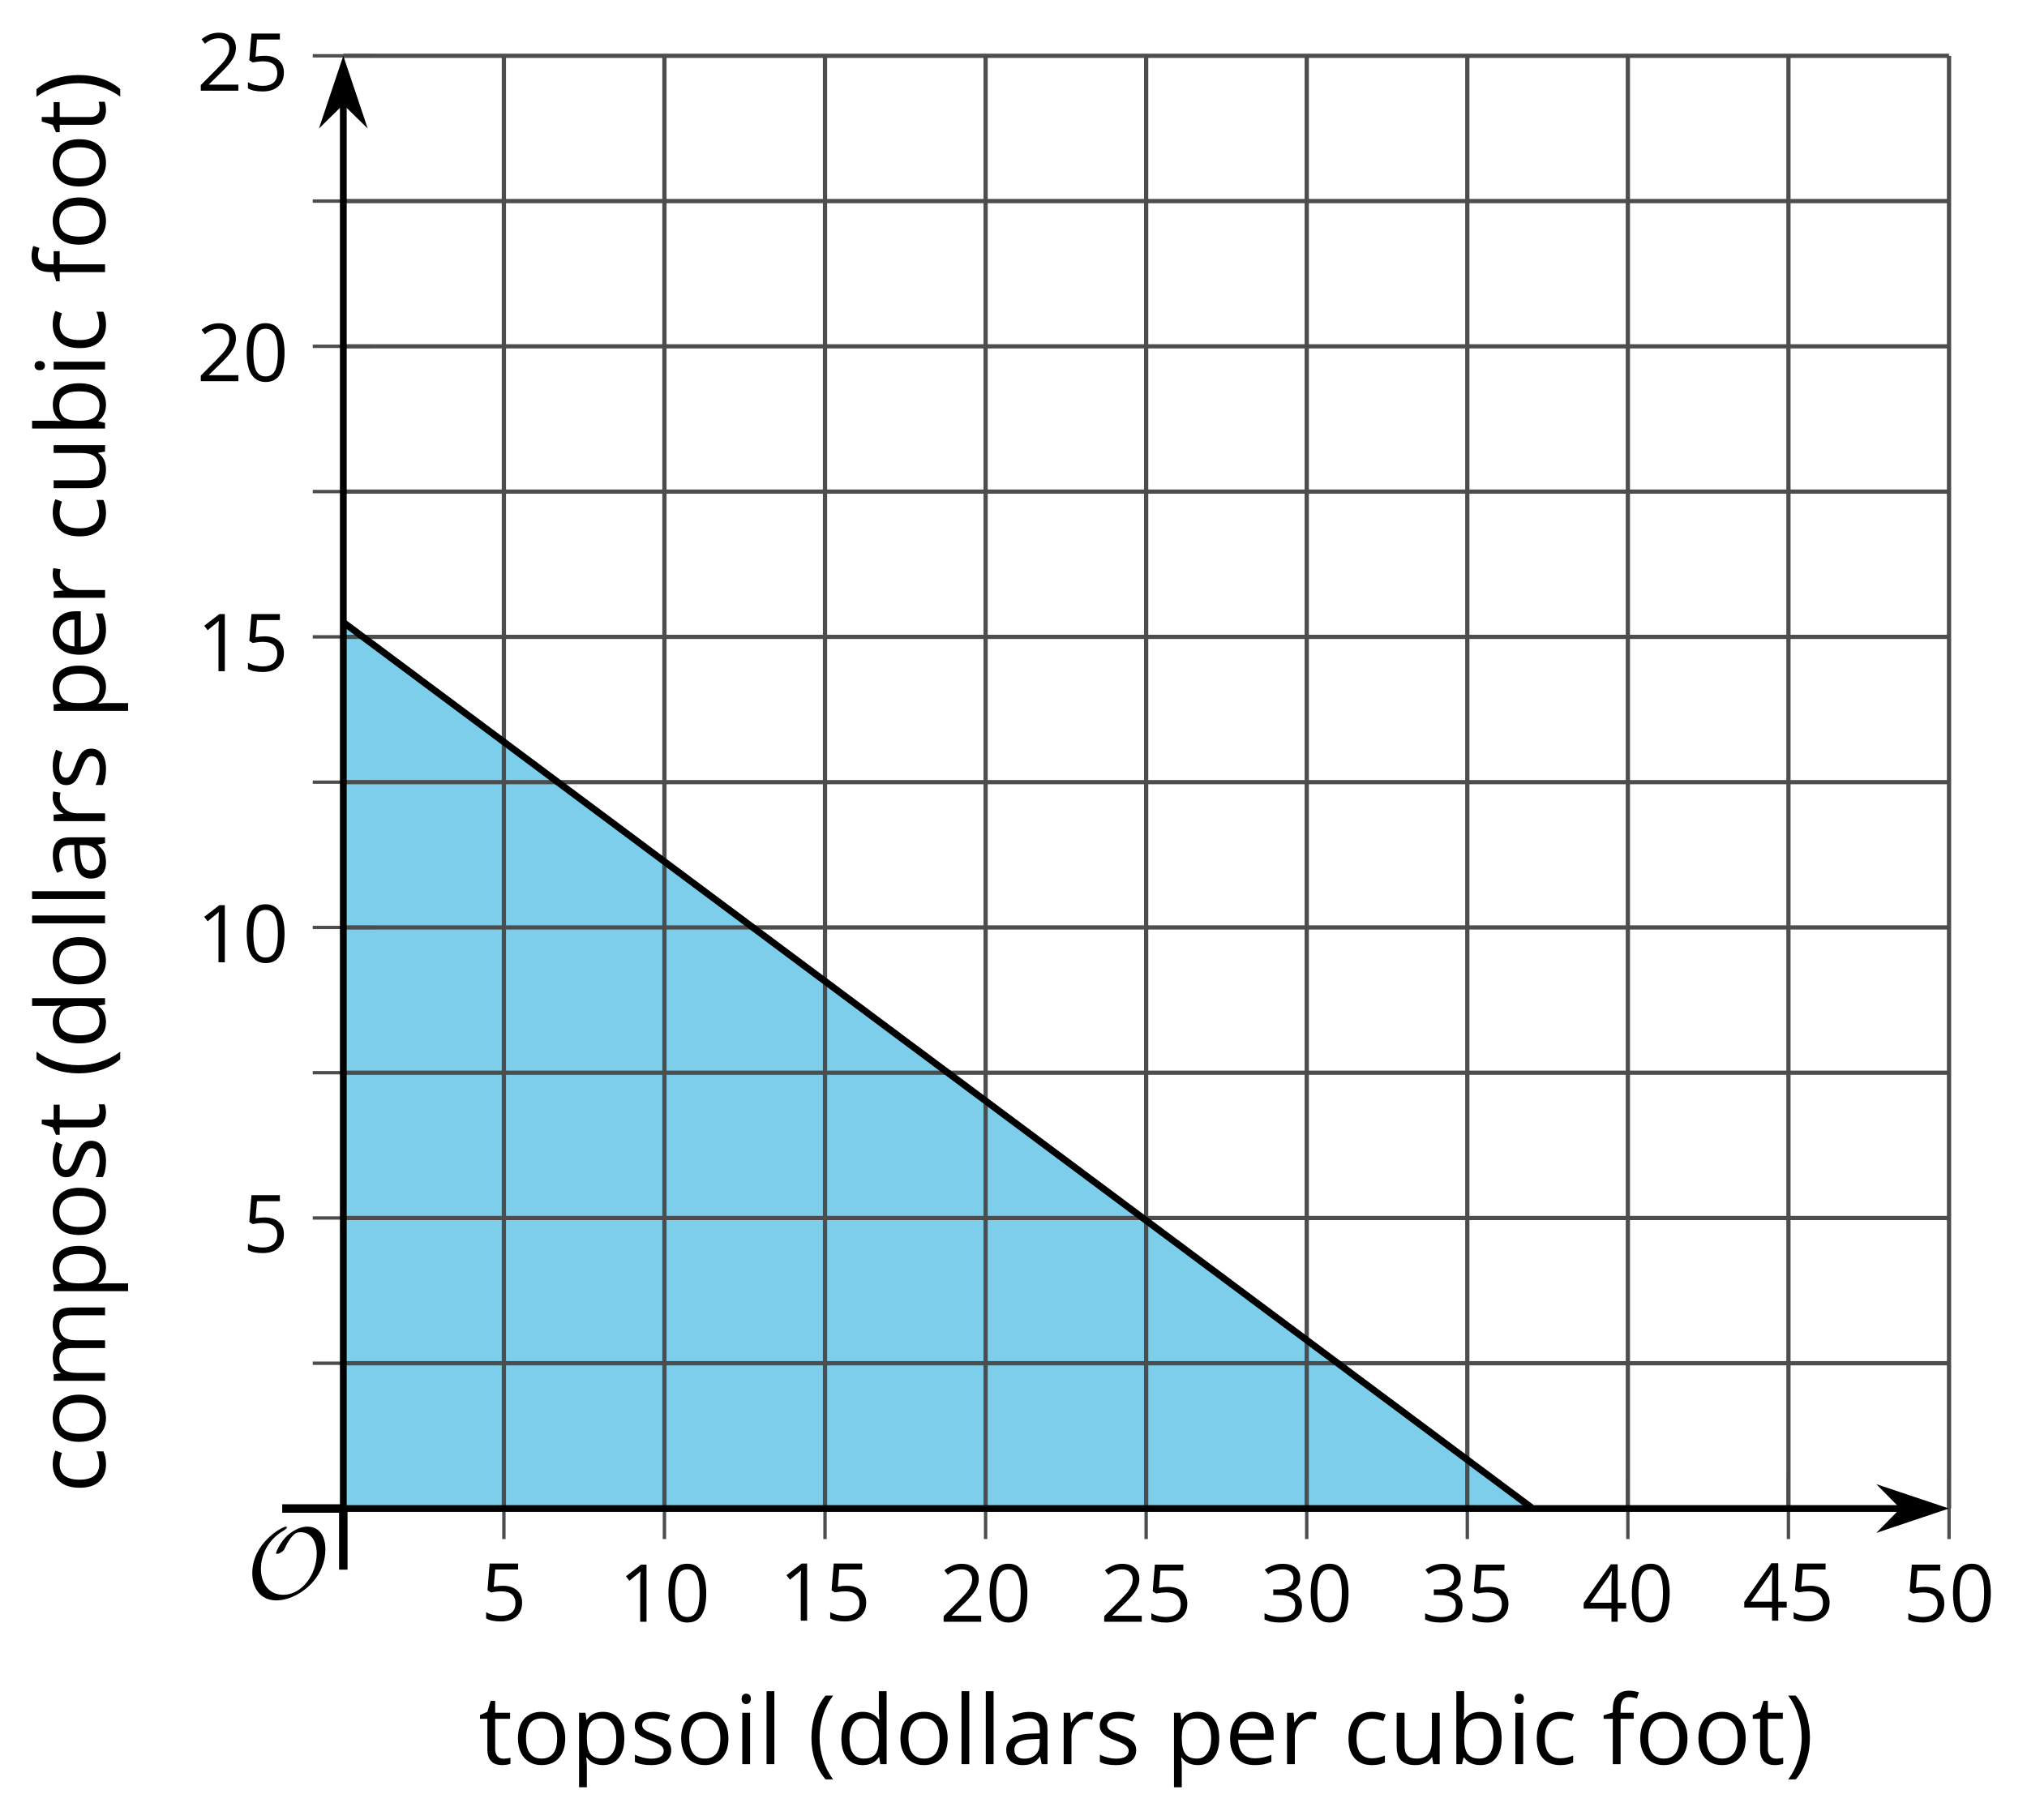 <?xml version='1.0' encoding='UTF-8'?>
<!-- This file was generated by dvisvgm 2.1.3 -->
<svg height='214.395pt' version='1.1' viewBox='-72 -72 238.799 214.395' width='238.799pt' xmlns='http://www.w3.org/2000/svg' xmlns:xlink='http://www.w3.org/1999/xlink'>
<defs>
<clipPath id='clip1'>
<path d='M-31.555 105.739H157.613V-65.425H-31.555Z'/>
</clipPath>
<path d='M9.289 -5.762C9.289 -7.281 8.62 -8.428 7.161 -8.428C5.918 -8.428 4.866 -7.424 4.782 -7.352C3.826 -6.408 3.467 -5.332 3.467 -5.308C3.467 -5.236 3.527 -5.224 3.587 -5.224C3.814 -5.224 4.005 -5.344 4.184 -5.475C4.399 -5.631 4.411 -5.667 4.543 -5.942C4.651 -6.181 4.926 -6.767 5.368 -7.269C5.655 -7.592 5.894 -7.771 6.372 -7.771C7.532 -7.771 8.273 -6.814 8.273 -5.248C8.273 -2.809 6.539 -0.395 4.328 -0.395C2.63 -0.395 1.698 -1.745 1.698 -3.455C1.698 -5.081 2.534 -6.874 4.28 -7.902C4.399 -7.974 4.758 -8.189 4.758 -8.345C4.758 -8.428 4.663 -8.428 4.639 -8.428C4.22 -8.428 0.681 -6.528 0.681 -2.941C0.681 -1.267 1.554 0.263 3.539 0.263C5.87 0.263 9.289 -2.08 9.289 -5.762Z' id='g0-79'/>
<use id='g7-8' transform='scale(1.2)' xlink:href='#g5-8'/>
<use id='g7-9' transform='scale(1.2)' xlink:href='#g5-9'/>
<use id='g7-65' transform='scale(1.2)' xlink:href='#g5-65'/>
<use id='g7-66' transform='scale(1.2)' xlink:href='#g5-66'/>
<use id='g7-67' transform='scale(1.2)' xlink:href='#g5-67'/>
<use id='g7-68' transform='scale(1.2)' xlink:href='#g5-68'/>
<use id='g7-69' transform='scale(1.2)' xlink:href='#g5-69'/>
<use id='g7-70' transform='scale(1.2)' xlink:href='#g5-70'/>
<use id='g7-73' transform='scale(1.2)' xlink:href='#g5-73'/>
<use id='g7-76' transform='scale(1.2)' xlink:href='#g5-76'/>
<use id='g7-77' transform='scale(1.2)' xlink:href='#g5-77'/>
<use id='g7-79' transform='scale(1.2)' xlink:href='#g5-79'/>
<use id='g7-80' transform='scale(1.2)' xlink:href='#g5-80'/>
<use id='g7-82' transform='scale(1.2)' xlink:href='#g5-82'/>
<use id='g7-83' transform='scale(1.2)' xlink:href='#g5-83'/>
<use id='g7-84' transform='scale(1.2)' xlink:href='#g5-84'/>
<use id='g7-85' transform='scale(1.2)' xlink:href='#g5-85'/>
<path d='M0.378 -2.583C0.378 -1.782 0.497 -1.031 0.732 -0.336S1.312 0.971 1.763 1.492H2.5C2.072 0.912 1.745 0.272 1.519 -0.433S1.179 -1.855 1.179 -2.592C1.179 -3.343 1.289 -4.07 1.51 -4.779C1.736 -5.488 2.067 -6.137 2.509 -6.731H1.763C1.317 -6.197 0.971 -5.576 0.737 -4.866C0.497 -4.157 0.378 -3.398 0.378 -2.583Z' id='g5-8'/>
<path d='M2.413 -2.583C2.413 -3.389 2.293 -4.148 2.058 -4.862C1.823 -5.571 1.478 -6.192 1.027 -6.731H0.281C0.723 -6.137 1.054 -5.488 1.28 -4.779C1.501 -4.07 1.611 -3.343 1.611 -2.592C1.611 -1.855 1.496 -1.133 1.271 -0.433C1.045 0.272 0.718 0.916 0.29 1.492H1.027C1.473 0.976 1.819 0.368 2.053 -0.327C2.293 -1.022 2.413 -1.777 2.413 -2.583Z' id='g5-9'/>
<path d='M4.922 -3.375C4.922 -4.498 4.733 -5.355 4.355 -5.948C3.973 -6.542 3.421 -6.837 2.689 -6.837C1.938 -6.837 1.381 -6.552 1.018 -5.985S0.47 -4.549 0.47 -3.375C0.47 -2.238 0.658 -1.377 1.036 -0.792C1.413 -0.203 1.966 0.092 2.689 0.092C3.444 0.092 4.006 -0.193 4.374 -0.769C4.738 -1.344 4.922 -2.21 4.922 -3.375ZM1.243 -3.375C1.243 -4.355 1.358 -5.064 1.588 -5.506C1.819 -5.953 2.187 -6.174 2.689 -6.174C3.2 -6.174 3.568 -5.948 3.794 -5.497C4.024 -5.051 4.139 -4.342 4.139 -3.375S4.024 -1.699 3.794 -1.243C3.568 -0.792 3.2 -0.566 2.689 -0.566C2.187 -0.566 1.819 -0.792 1.588 -1.234C1.358 -1.685 1.243 -2.394 1.243 -3.375Z' id='g5-16'/>
<path d='M3.292 0V-6.731H2.647L0.866 -5.355L1.271 -4.83C1.92 -5.359 2.288 -5.658 2.366 -5.727S2.518 -5.866 2.583 -5.93C2.56 -5.576 2.546 -5.198 2.546 -4.797V0H3.292Z' id='g5-17'/>
<path d='M4.885 0V-0.709H1.423V-0.746L2.896 -2.187C3.554 -2.827 4.001 -3.352 4.24 -3.771S4.599 -4.609 4.599 -5.037C4.599 -5.585 4.42 -6.018 4.061 -6.344C3.702 -6.667 3.204 -6.828 2.574 -6.828C1.842 -6.828 1.169 -6.57 0.548 -6.054L0.953 -5.534C1.262 -5.778 1.538 -5.944 1.786 -6.036C2.04 -6.128 2.302 -6.174 2.583 -6.174C2.97 -6.174 3.273 -6.068 3.49 -5.856C3.706 -5.649 3.817 -5.364 3.817 -5.005C3.817 -4.751 3.775 -4.512 3.688 -4.291S3.471 -3.844 3.301 -3.61S2.772 -2.988 2.233 -2.44L0.46 -0.658V0H4.885Z' id='g5-18'/>
<path d='M4.632 -5.147C4.632 -5.668 4.452 -6.077 4.088 -6.381C3.725 -6.676 3.218 -6.828 2.564 -6.828C2.164 -6.828 1.786 -6.768 1.427 -6.639C1.064 -6.519 0.746 -6.344 0.47 -6.128L0.856 -5.612C1.192 -5.829 1.487 -5.976 1.75 -6.054S2.288 -6.174 2.583 -6.174C2.97 -6.174 3.278 -6.082 3.499 -5.893C3.729 -5.704 3.84 -5.447 3.84 -5.12C3.84 -4.71 3.688 -4.388 3.379 -4.153C3.071 -3.923 2.657 -3.808 2.132 -3.808H1.459V-3.149H2.122C3.407 -3.149 4.047 -2.739 4.047 -1.925C4.047 -1.013 3.467 -0.557 2.302 -0.557C2.007 -0.557 1.694 -0.594 1.363 -0.672C1.036 -0.746 0.723 -0.856 0.433 -0.999V-0.272C0.714 -0.138 0.999 -0.041 1.298 0.009C1.593 0.064 1.92 0.092 2.274 0.092C3.094 0.092 3.725 -0.083 4.171 -0.424C4.618 -0.769 4.839 -1.266 4.839 -1.906C4.839 -2.353 4.71 -2.716 4.448 -2.993S3.785 -3.439 3.246 -3.508V-3.545C3.688 -3.637 4.029 -3.821 4.273 -4.093C4.512 -4.365 4.632 -4.719 4.632 -5.147Z' id='g5-19'/>
<path d='M5.203 -1.547V-2.242H4.204V-6.768H3.393L0.198 -2.215V-1.547H3.471V0H4.204V-1.547H5.203ZM3.471 -2.242H0.962L3.066 -5.235C3.195 -5.428 3.333 -5.672 3.481 -5.967H3.518C3.485 -5.414 3.471 -4.917 3.471 -4.48V-2.242Z' id='g5-20'/>
<path d='M2.564 -4.111C2.215 -4.111 1.865 -4.075 1.51 -4.006L1.68 -6.027H4.374V-6.731H1.027L0.773 -3.582L1.169 -3.329C1.657 -3.416 2.049 -3.462 2.339 -3.462C3.49 -3.462 4.065 -2.993 4.065 -2.053C4.065 -1.57 3.913 -1.202 3.619 -0.948C3.315 -0.695 2.896 -0.566 2.357 -0.566C2.049 -0.566 1.731 -0.608 1.413 -0.681C1.096 -0.764 0.829 -0.87 0.612 -1.008V-0.272C1.013 -0.028 1.588 0.092 2.348 0.092C3.126 0.092 3.739 -0.106 4.18 -0.502C4.627 -0.898 4.848 -1.446 4.848 -2.141C4.848 -2.753 4.646 -3.232 4.236 -3.582C3.831 -3.936 3.273 -4.111 2.564 -4.111Z' id='g5-21'/>
<path d='M3.913 0H4.48V-3.444C4.48 -4.033 4.337 -4.461 4.042 -4.728C3.757 -4.995 3.31 -5.129 2.707 -5.129C2.408 -5.129 2.113 -5.092 1.814 -5.014C1.519 -4.936 1.248 -4.83 0.999 -4.696L1.234 -4.111C1.763 -4.369 2.242 -4.498 2.661 -4.498C3.034 -4.498 3.306 -4.401 3.481 -4.217C3.646 -4.024 3.734 -3.734 3.734 -3.338V-3.025L2.878 -2.997C1.248 -2.947 0.433 -2.413 0.433 -1.395C0.433 -0.921 0.576 -0.552 0.856 -0.295C1.142 -0.037 1.533 0.092 2.035 0.092C2.408 0.092 2.721 0.037 2.974 -0.074C3.223 -0.189 3.471 -0.401 3.725 -0.718H3.762L3.913 0ZM2.187 -0.539C1.888 -0.539 1.653 -0.612 1.483 -0.755C1.317 -0.898 1.234 -1.11 1.234 -1.386C1.234 -1.74 1.367 -1.998 1.639 -2.164C1.906 -2.334 2.343 -2.426 2.951 -2.449L3.715 -2.482V-2.026C3.715 -1.556 3.582 -1.192 3.306 -0.93C3.039 -0.668 2.661 -0.539 2.187 -0.539Z' id='g5-65'/>
<path d='M3.158 -5.129C2.459 -5.129 1.929 -4.876 1.575 -4.374H1.538C1.561 -4.682 1.575 -5.032 1.575 -5.424V-7.164H0.81V0H1.358L1.519 -0.649H1.575C1.759 -0.396 1.989 -0.212 2.256 -0.092C2.532 0.032 2.832 0.092 3.158 0.092C3.817 0.092 4.328 -0.138 4.696 -0.599C5.069 -1.054 5.253 -1.699 5.253 -2.528S5.069 -3.996 4.705 -4.448C4.337 -4.903 3.821 -5.129 3.158 -5.129ZM3.048 -4.489C3.531 -4.489 3.886 -4.328 4.116 -4.006S4.461 -3.195 4.461 -2.537C4.461 -1.897 4.346 -1.404 4.116 -1.059C3.886 -0.718 3.536 -0.548 3.066 -0.548C2.546 -0.548 2.164 -0.7 1.929 -1.004C1.694 -1.312 1.575 -1.819 1.575 -2.528S1.69 -3.739 1.92 -4.042C2.15 -4.337 2.528 -4.489 3.048 -4.489Z' id='g5-66'/>
<path d='M2.827 0.092C3.338 0.092 3.766 0.005 4.102 -0.17V-0.847C3.66 -0.668 3.227 -0.576 2.808 -0.576C2.316 -0.576 1.948 -0.741 1.694 -1.073C1.446 -1.404 1.321 -1.878 1.321 -2.5C1.321 -3.808 1.832 -4.461 2.859 -4.461C3.011 -4.461 3.191 -4.438 3.389 -4.392C3.587 -4.351 3.771 -4.296 3.941 -4.227L4.176 -4.876C4.038 -4.945 3.849 -5.009 3.605 -5.06S3.122 -5.138 2.878 -5.138C2.127 -5.138 1.547 -4.908 1.142 -4.448C0.732 -3.987 0.529 -3.333 0.529 -2.491C0.529 -1.667 0.727 -1.031 1.133 -0.58C1.529 -0.134 2.095 0.092 2.827 0.092Z' id='g5-67'/>
<path d='M4.245 -0.677L4.346 0H4.968V-7.164H4.204V-5.111L4.222 -4.756L4.254 -4.392H4.194C3.831 -4.89 3.306 -5.138 2.62 -5.138C1.961 -5.138 1.45 -4.908 1.082 -4.448S0.529 -3.343 0.529 -2.509S0.714 -1.036 1.077 -0.585C1.446 -0.134 1.961 0.092 2.62 0.092C3.324 0.092 3.849 -0.166 4.204 -0.677H4.245ZM2.716 -0.548C2.261 -0.548 1.911 -0.714 1.676 -1.041S1.321 -1.855 1.321 -2.5C1.321 -3.135 1.441 -3.628 1.676 -3.978C1.915 -4.323 2.261 -4.498 2.707 -4.498C3.227 -4.498 3.61 -4.346 3.849 -4.042C4.084 -3.734 4.204 -3.223 4.204 -2.509V-2.348C4.204 -1.717 4.088 -1.257 3.849 -0.976C3.619 -0.691 3.237 -0.548 2.716 -0.548Z' id='g5-68'/>
<path d='M2.942 0.092C3.283 0.092 3.573 0.064 3.812 0.018C4.056 -0.037 4.309 -0.12 4.581 -0.235V-0.916C4.052 -0.691 3.513 -0.576 2.97 -0.576C2.454 -0.576 2.053 -0.727 1.768 -1.036C1.487 -1.344 1.335 -1.791 1.321 -2.385H4.797V-2.868C4.797 -3.55 4.613 -4.098 4.245 -4.512C3.877 -4.931 3.375 -5.138 2.744 -5.138C2.067 -5.138 1.533 -4.899 1.133 -4.42C0.727 -3.941 0.529 -3.297 0.529 -2.482C0.529 -1.676 0.746 -1.045 1.179 -0.589C1.607 -0.134 2.196 0.092 2.942 0.092ZM2.735 -4.498C3.135 -4.498 3.439 -4.369 3.656 -4.116C3.872 -3.858 3.978 -3.49 3.978 -3.006H1.34C1.381 -3.471 1.524 -3.84 1.768 -4.102C2.007 -4.365 2.33 -4.498 2.735 -4.498Z' id='g5-69'/>
<path d='M3.085 -4.452V-5.046H1.8V-5.373C1.8 -5.797 1.869 -6.105 2.007 -6.298C2.145 -6.487 2.357 -6.584 2.647 -6.584C2.855 -6.584 3.108 -6.538 3.402 -6.441L3.6 -7.053C3.241 -7.159 2.928 -7.215 2.661 -7.215C1.579 -7.215 1.036 -6.593 1.036 -5.355V-5.074L0.134 -4.797V-4.452H1.036V0H1.8V-4.452H3.085Z' id='g5-70'/>
<path d='M1.575 0V-5.046H0.81V0H1.575ZM0.746 -6.413C0.746 -6.243 0.787 -6.114 0.875 -6.031C0.962 -5.944 1.068 -5.902 1.197 -5.902C1.321 -5.902 1.427 -5.944 1.515 -6.031C1.602 -6.114 1.648 -6.243 1.648 -6.413S1.602 -6.713 1.515 -6.796S1.321 -6.92 1.197 -6.92C1.068 -6.92 0.962 -6.878 0.875 -6.796C0.787 -6.717 0.746 -6.588 0.746 -6.413Z' id='g5-73'/>
<path d='M1.575 0V-7.164H0.81V0H1.575Z' id='g5-76'/>
<path d='M7.242 0H8.006V-3.292C8.006 -3.936 7.864 -4.406 7.578 -4.696C7.297 -4.991 6.869 -5.138 6.298 -5.138C5.935 -5.138 5.608 -5.06 5.322 -4.908S4.82 -4.544 4.669 -4.282H4.632C4.388 -4.853 3.872 -5.138 3.085 -5.138C2.758 -5.138 2.468 -5.069 2.201 -4.931C1.943 -4.793 1.736 -4.599 1.593 -4.355H1.556L1.432 -5.046H0.81V0H1.575V-2.647C1.575 -3.301 1.685 -3.771 1.906 -4.061C2.132 -4.346 2.482 -4.489 2.96 -4.489C3.324 -4.489 3.596 -4.388 3.766 -4.19C3.936 -3.987 4.024 -3.683 4.024 -3.283V0H4.788V-2.818C4.788 -3.384 4.903 -3.808 5.129 -4.079S5.709 -4.489 6.183 -4.489C6.547 -4.489 6.814 -4.388 6.984 -4.19C7.155 -3.987 7.242 -3.683 7.242 -3.283V0Z' id='g5-77'/>
<path d='M5.166 -2.528C5.166 -3.329 4.959 -3.964 4.54 -4.434C4.125 -4.903 3.564 -5.138 2.859 -5.138C2.127 -5.138 1.556 -4.908 1.146 -4.448C0.737 -3.992 0.529 -3.352 0.529 -2.528C0.529 -1.998 0.626 -1.533 0.815 -1.137S1.275 -0.437 1.625 -0.226S2.376 0.092 2.827 0.092C3.559 0.092 4.13 -0.138 4.544 -0.599C4.959 -1.064 5.166 -1.704 5.166 -2.528ZM1.321 -2.528C1.321 -3.177 1.45 -3.669 1.704 -3.996S2.334 -4.489 2.836 -4.489C3.343 -4.489 3.725 -4.323 3.987 -3.987C4.245 -3.656 4.374 -3.168 4.374 -2.528C4.374 -1.878 4.245 -1.39 3.987 -1.05C3.725 -0.718 3.347 -0.548 2.845 -0.548S1.966 -0.718 1.708 -1.054S1.321 -1.883 1.321 -2.528Z' id='g5-79'/>
<path d='M3.158 0.092C3.817 0.092 4.328 -0.138 4.696 -0.599C5.069 -1.054 5.253 -1.699 5.253 -2.528C5.253 -3.352 5.074 -3.996 4.705 -4.452C4.346 -4.908 3.826 -5.138 3.158 -5.138C2.822 -5.138 2.523 -5.078 2.261 -4.954S1.773 -4.632 1.575 -4.355H1.538L1.432 -5.046H0.81V2.265H1.575V0.189C1.575 -0.074 1.556 -0.355 1.519 -0.649H1.575C1.759 -0.396 1.989 -0.212 2.256 -0.092C2.532 0.032 2.832 0.092 3.158 0.092ZM3.048 -4.489C3.494 -4.489 3.844 -4.319 4.088 -3.987C4.337 -3.646 4.461 -3.168 4.461 -2.537C4.461 -1.915 4.337 -1.432 4.088 -1.077C3.844 -0.723 3.504 -0.548 3.066 -0.548C2.546 -0.548 2.164 -0.7 1.929 -1.004C1.694 -1.312 1.575 -1.819 1.575 -2.528V-2.698C1.579 -3.32 1.699 -3.775 1.929 -4.061S2.532 -4.489 3.048 -4.489Z' id='g5-80'/>
<path d='M3.112 -5.138C2.795 -5.138 2.505 -5.051 2.242 -4.871S1.754 -4.438 1.565 -4.111H1.529L1.441 -5.046H0.81V0H1.575V-2.707C1.575 -3.2 1.722 -3.614 2.007 -3.946C2.302 -4.277 2.647 -4.443 3.057 -4.443C3.218 -4.443 3.402 -4.42 3.61 -4.374L3.715 -5.083C3.536 -5.12 3.338 -5.138 3.112 -5.138Z' id='g5-82'/>
<path d='M4.065 -1.377C4.065 -1.713 3.959 -1.989 3.748 -2.21C3.541 -2.431 3.135 -2.652 2.537 -2.868C2.099 -3.029 1.805 -3.154 1.653 -3.241S1.39 -3.416 1.317 -3.513C1.252 -3.61 1.215 -3.725 1.215 -3.858C1.215 -4.056 1.308 -4.213 1.492 -4.328S1.948 -4.498 2.311 -4.498C2.721 -4.498 3.181 -4.392 3.688 -4.185L3.959 -4.807C3.439 -5.028 2.91 -5.138 2.366 -5.138C1.782 -5.138 1.326 -5.018 0.99 -4.779C0.654 -4.544 0.488 -4.217 0.488 -3.808C0.488 -3.577 0.534 -3.379 0.635 -3.214C0.727 -3.048 0.875 -2.901 1.077 -2.772C1.271 -2.638 1.607 -2.486 2.076 -2.311C2.569 -2.122 2.901 -1.957 3.076 -1.814C3.241 -1.676 3.329 -1.51 3.329 -1.312C3.329 -1.05 3.223 -0.856 3.006 -0.727C2.79 -0.603 2.486 -0.539 2.086 -0.539C1.828 -0.539 1.561 -0.576 1.28 -0.645C1.004 -0.714 0.746 -0.81 0.502 -0.935V-0.226C0.875 -0.014 1.4 0.092 2.067 0.092C2.698 0.092 3.191 -0.037 3.541 -0.29S4.065 -0.907 4.065 -1.377Z' id='g5-83'/>
<path d='M2.44 -0.539C2.187 -0.539 1.989 -0.622 1.846 -0.783S1.63 -1.179 1.63 -1.483V-4.452H3.094V-5.046H1.63V-6.215H1.188L0.866 -5.138L0.143 -4.82V-4.452H0.866V-1.45C0.866 -0.424 1.354 0.092 2.33 0.092C2.459 0.092 2.606 0.078 2.762 0.055C2.928 0.028 3.048 -0.005 3.131 -0.046V-0.631C3.057 -0.608 2.956 -0.589 2.832 -0.571C2.707 -0.548 2.574 -0.539 2.44 -0.539Z' id='g5-84'/>
<path d='M1.529 -5.046H0.755V-1.745C0.755 -1.105 0.907 -0.635 1.215 -0.345C1.519 -0.055 1.98 0.092 2.592 0.092C2.947 0.092 3.264 0.028 3.545 -0.106C3.821 -0.239 4.038 -0.428 4.194 -0.677H4.236L4.346 0H4.977V-5.046H4.213V-2.394C4.213 -1.74 4.088 -1.271 3.849 -0.981C3.6 -0.691 3.218 -0.548 2.689 -0.548C2.288 -0.548 1.998 -0.649 1.809 -0.852S1.529 -1.363 1.529 -1.773V-5.046Z' id='g5-85'/>
</defs>
<g id='page1'>
<path clip-path='url(#clip1)' d='M-31.555 105.739H108.43L-31.555 1.325V105.739' fill='#7dceeb'/>
<path d='M-12.637 105.739V-65.425M6.277 105.739V-65.425M25.195 105.739V-65.425M44.113 105.739V-65.425M63.027 105.739V-65.425M81.945 105.739V-65.425M100.863 105.739V-65.425M119.777 105.739V-65.425M138.695 105.739V-65.425M157.613 105.739V-65.425' fill='none' stroke='#4d4d4d' stroke-linejoin='bevel' stroke-miterlimit='10.037' stroke-width='0.5'/>
<path d='M-31.555 88.621H157.613M-31.555 54.391H157.613M-31.555 20.157H157.613M-31.555 -14.078H157.613M-31.555 -48.308H157.613' fill='none' stroke='#4d4d4d' stroke-linejoin='bevel' stroke-miterlimit='10.037' stroke-width='0.5'/>
<path d='M-31.555 71.508H157.613M-31.555 37.274H157.613M-31.555 3.039H157.613M-31.555 -31.195H157.613M-31.555 -65.425H157.613' fill='none' stroke='#4d4d4d' stroke-linejoin='bevel' stroke-miterlimit='10.037' stroke-width='0.5'/>
<path d='M-12.637 109.34V102.141M6.277 109.34V102.141M25.195 109.34V102.141M44.113 109.34V102.141M63.027 109.34V102.141M81.945 109.34V102.141M100.863 109.34V102.141M119.777 109.34V102.141M138.695 109.34V102.141M157.613 109.34V102.141' fill='none' stroke='#4d4d4d' stroke-linejoin='bevel' stroke-miterlimit='10.037' stroke-width='0.4'/>
<path d='M-35.156 88.621H-27.953M-35.156 54.391H-27.953M-35.156 20.157H-27.953M-35.156 -14.078H-27.953M-35.156 -48.308H-27.953' fill='none' stroke='#4d4d4d' stroke-linejoin='bevel' stroke-miterlimit='10.037' stroke-width='0.4'/>
<path d='M-35.156 71.508H-27.953M-35.156 37.274H-27.953M-35.156 3.039H-27.953M-35.156 -31.195H-27.953M-35.156 -65.425H-27.953' fill='none' stroke='#4d4d4d' stroke-linejoin='bevel' stroke-miterlimit='10.037' stroke-width='0.4'/>
<path d='M-31.555 105.739H152.231' fill='none' stroke='#000000' stroke-linejoin='bevel' stroke-miterlimit='10.037' stroke-width='0.8'/>
<path d='M156.352 105.739L150.5 103.778L152.43 105.739L150.5 107.703Z'/>
<path d='M156.352 105.739L150.5 103.778L152.43 105.739L150.5 107.703Z' fill='none' stroke='#000000' stroke-miterlimit='10.037' stroke-width='0.8'/>
<path d='M-31.555 105.739V-60.043' fill='none' stroke='#000000' stroke-linejoin='bevel' stroke-miterlimit='10.037' stroke-width='0.8'/>
<path d='M-31.555 -64.168L-33.516 -58.312L-31.555 -60.242L-29.59 -58.312Z'/>
<path d='M-31.555 -64.168L-33.516 -58.312L-31.555 -60.242L-29.59 -58.312Z' fill='none' stroke='#000000' stroke-miterlimit='10.037' stroke-width='0.8'/>
<g transform='matrix(1 0 0 1 -24.233 49.872)'>
<use x='8.893' xlink:href='#g5-21' y='69.083'/>
</g>
<g transform='matrix(1 0 0 1 -8.018 50)'>
<use x='8.893' xlink:href='#g5-17' y='69.083'/>
<use x='14.297' xlink:href='#g5-16' y='69.083'/>
</g>
<g transform='matrix(1 0 0 1 10.899 49.872)'>
<use x='8.893' xlink:href='#g5-17' y='69.083'/>
<use x='14.297' xlink:href='#g5-21' y='69.083'/>
</g>
<g transform='matrix(1 0 0 1 29.815 50)'>
<use x='8.893' xlink:href='#g5-18' y='69.083'/>
<use x='14.297' xlink:href='#g5-16' y='69.083'/>
</g>
<g transform='matrix(1 0 0 1 48.732 50)'>
<use x='8.893' xlink:href='#g5-18' y='69.083'/>
<use x='14.297' xlink:href='#g5-21' y='69.083'/>
</g>
<g transform='matrix(1 0 0 1 67.648 50)'>
<use x='8.893' xlink:href='#g5-19' y='69.083'/>
<use x='14.297' xlink:href='#g5-16' y='69.083'/>
</g>
<g transform='matrix(1 0 0 1 86.565 50)'>
<use x='8.893' xlink:href='#g5-19' y='69.083'/>
<use x='14.297' xlink:href='#g5-21' y='69.083'/>
</g>
<g transform='matrix(1 0 0 1 105.481 50)'>
<use x='8.893' xlink:href='#g5-20' y='69.083'/>
<use x='14.297' xlink:href='#g5-16' y='69.083'/>
</g>
<g transform='matrix(1 0 0 1 124.398 49.872)'>
<use x='8.893' xlink:href='#g5-20' y='69.083'/>
<use x='14.297' xlink:href='#g5-21' y='69.083'/>
</g>
<g transform='matrix(1 0 0 1 143.314 50)'>
<use x='8.893' xlink:href='#g5-21' y='69.083'/>
<use x='14.297' xlink:href='#g5-16' y='69.083'/>
</g>
<g transform='matrix(1 0 0 1 -52.295 6.47)'>
<use x='8.893' xlink:href='#g5-21' y='69.083'/>
</g>
<g transform='matrix(1 0 0 1 -57.699 -27.7)'>
<use x='8.893' xlink:href='#g5-17' y='69.083'/>
<use x='14.297' xlink:href='#g5-16' y='69.083'/>
</g>
<g transform='matrix(1 0 0 1 -57.699 -61.997)'>
<use x='8.893' xlink:href='#g5-17' y='69.083'/>
<use x='14.297' xlink:href='#g5-21' y='69.083'/>
</g>
<g transform='matrix(1 0 0 1 -57.699 -96.167)'>
<use x='8.893' xlink:href='#g5-18' y='69.083'/>
<use x='14.297' xlink:href='#g5-16' y='69.083'/>
</g>
<g transform='matrix(1 0 0 1 -57.699 -130.4)'>
<use x='8.893' xlink:href='#g5-18' y='69.083'/>
<use x='14.297' xlink:href='#g5-21' y='69.083'/>
</g>
<path d='M-31.555 1.325L-30.852 1.848L-30.148 2.371L-29.445 2.899L-28.742 3.422L-28.035 3.946L-27.332 4.469L-26.629 4.993L-25.926 5.52L-25.223 6.043L-24.52 6.567L-23.816 7.09L-23.113 7.614L-22.41 8.141L-21.707 8.664L-21.004 9.188L-20.301 9.711L-19.598 10.235L-18.891 10.758L-18.188 11.282L-17.484 11.809L-16.781 12.332L-16.078 12.856L-15.375 13.379L-14.672 13.907L-13.969 14.43L-13.266 14.953L-12.562 15.477L-11.859 16L-11.156 16.524L-10.453 17.051L-9.746 17.575L-9.043 18.098L-8.34 18.621L-7.637 19.145L-6.934 19.672L-6.231 20.196L-5.527 20.719L-4.824 21.242L-4.121 21.766L-3.418 22.289L-2.715 22.817L-2.012 23.34L-1.309 23.864L-0.602 24.387L0.102 24.91L0.805 25.438L1.508 25.961L2.211 26.485L2.914 27.008L3.617 27.532L4.32 28.059L5.023 28.582L5.727 29.106L6.43 29.629L7.133 30.153L7.836 30.676L8.543 31.203L9.246 31.727L9.949 32.25L10.652 32.774L11.355 33.301L12.059 33.825L12.762 34.348L13.465 34.871L14.168 35.395L14.871 35.918L15.574 36.442L16.277 36.969L16.98 37.492L17.688 38.016L18.391 38.539L19.094 39.067L19.797 39.59L20.5 40.114L21.203 40.637L21.906 41.16L22.609 41.688L23.312 42.211L24.016 42.735L24.719 43.258L25.422 43.782L26.125 44.305L26.832 44.832L27.535 45.356L28.238 45.879L28.941 46.403L29.645 46.926L30.348 47.453L31.051 47.977L31.754 48.5L32.457 49.024L33.16 49.547L33.863 50.071L34.566 50.598L35.27 51.121L35.977 51.645L36.68 52.168L37.383 52.692L38.086 53.219L38.789 53.742L39.492 54.266L40.195 54.789L40.898 55.313L41.602 55.836L42.305 56.364L43.008 56.887L43.711 57.41L44.414 57.934L45.117 58.457L45.824 58.985L46.527 59.508L47.23 60.032L47.934 60.555L48.637 61.082L49.34 61.602L50.043 62.129L50.746 62.653L51.449 63.176L52.152 63.7L52.855 64.227L53.559 64.75L54.262 65.274L54.969 65.797L55.672 66.321L56.375 66.848L57.078 67.371L57.781 67.895L58.484 68.418L59.188 68.942L59.891 69.465L60.594 69.993L61.297 70.516L62 71.039L62.703 71.563L63.41 72.086L64.113 72.614L64.816 73.137L65.519 73.66L66.223 74.184L66.926 74.707L67.629 75.235L68.332 75.758L69.035 76.282L69.738 76.805L70.442 77.328L71.145 77.852L71.848 78.379L72.555 78.903L73.258 79.426L73.961 79.95L74.664 80.473L75.367 81L76.07 81.524L76.774 82.047L77.477 82.571L78.18 83.098L78.883 83.618L79.586 84.145L80.289 84.668L80.992 85.192L81.699 85.715L82.402 86.243L83.106 86.766L83.809 87.289L84.512 87.813L85.215 88.336L85.918 88.86L86.621 89.383L87.324 89.91L88.027 90.434L88.731 90.957L89.434 91.481L90.137 92.008L90.84 92.532L91.547 93.055L92.25 93.578L92.953 94.102L93.656 94.625L94.359 95.153L95.063 95.676L95.766 96.2L96.469 96.723L97.172 97.246L97.875 97.774L98.578 98.297L99.281 98.821L99.984 99.344L100.692 99.868L101.395 100.395L102.098 100.918L102.801 101.442L103.504 101.965L104.207 102.489L104.91 103.012L105.613 103.539L106.317 104.063L107.02 104.586L107.723 105.11L108.426 105.633' fill='none' stroke='#000000' stroke-linejoin='bevel' stroke-miterlimit='10.037' stroke-width='0.8'/>
<g transform='matrix(1 0 0 1 -51.852 47.221)'>
<use x='8.893' xlink:href='#g0-79' y='69.083'/>
</g>
<path d='M-31.555 112.942V105.739' fill='none' stroke='#000000' stroke-linejoin='bevel' stroke-miterlimit='10.037' stroke-width='1'/>
<path d='M-38.754 105.739H-31.555' fill='none' stroke='#000000' stroke-linejoin='bevel' stroke-miterlimit='10.037' stroke-width='1'/>
<g transform='matrix(1 0 0 1 -24.515 66.779)'>
<use x='8.893' xlink:href='#g7-84' y='69.083'/>
<use x='12.902' xlink:href='#g7-79' y='69.083'/>
<use x='19.762' xlink:href='#g7-80' y='69.083'/>
<use x='26.713' xlink:href='#g7-83' y='69.083'/>
<use x='32.13' xlink:href='#g7-79' y='69.083'/>
<use x='38.99' xlink:href='#g7-73' y='69.083'/>
<use x='41.852' xlink:href='#g7-76' y='69.083'/>
<use x='47.656' xlink:href='#g7-8' y='69.083'/>
<use x='51.006' xlink:href='#g7-68' y='69.083'/>
<use x='57.957' xlink:href='#g7-79' y='69.083'/>
<use x='64.817' xlink:href='#g7-76' y='69.083'/>
<use x='67.679' xlink:href='#g7-76' y='69.083'/>
<use x='70.541' xlink:href='#g7-65' y='69.083'/>
<use x='76.855' xlink:href='#g7-82' y='69.083'/>
<use x='81.489' xlink:href='#g7-83' y='69.083'/>
<use x='89.848' xlink:href='#g7-80' y='69.083'/>
<use x='96.799' xlink:href='#g7-69' y='69.083'/>
<use x='103.17' xlink:href='#g7-82' y='69.083'/>
<use x='110.746' xlink:href='#g7-67' y='69.083'/>
<use x='116.152' xlink:href='#g7-85' y='69.083'/>
<use x='123.114' xlink:href='#g7-66' y='69.083'/>
<use x='130.065' xlink:href='#g7-73' y='69.083'/>
<use x='132.927' xlink:href='#g7-67' y='69.083'/>
<use x='141.274' xlink:href='#g7-70' y='69.083'/>
<use x='145.113' xlink:href='#g7-79' y='69.083'/>
<use x='151.973' xlink:href='#g7-79' y='69.083'/>
<use x='158.833' xlink:href='#g7-84' y='69.083'/>
<use x='162.842' xlink:href='#g7-9' y='69.083'/>
</g>
<g transform='matrix(0 -1 1 0 -128.707 112.822)'>
<use x='8.893' xlink:href='#g7-67' y='69.083'/>
<use x='14.299' xlink:href='#g7-79' y='69.083'/>
<use x='21.159' xlink:href='#g7-77' y='69.083'/>
<use x='31.721' xlink:href='#g7-80' y='69.083'/>
<use x='38.672' xlink:href='#g7-79' y='69.083'/>
<use x='45.532' xlink:href='#g7-83' y='69.083'/>
<use x='50.949' xlink:href='#g7-84' y='69.083'/>
<use x='57.9' xlink:href='#g7-8' y='69.083'/>
<use x='61.25' xlink:href='#g7-68' y='69.083'/>
<use x='68.201' xlink:href='#g7-79' y='69.083'/>
<use x='75.061' xlink:href='#g7-76' y='69.083'/>
<use x='77.923' xlink:href='#g7-76' y='69.083'/>
<use x='80.785' xlink:href='#g7-65' y='69.083'/>
<use x='87.1' xlink:href='#g7-82' y='69.083'/>
<use x='91.734' xlink:href='#g7-83' y='69.083'/>
<use x='100.093' xlink:href='#g7-80' y='69.083'/>
<use x='107.043' xlink:href='#g7-69' y='69.083'/>
<use x='113.415' xlink:href='#g7-82' y='69.083'/>
<use x='120.99' xlink:href='#g7-67' y='69.083'/>
<use x='126.396' xlink:href='#g7-85' y='69.083'/>
<use x='133.358' xlink:href='#g7-66' y='69.083'/>
<use x='140.309' xlink:href='#g7-73' y='69.083'/>
<use x='143.171' xlink:href='#g7-67' y='69.083'/>
<use x='151.519' xlink:href='#g7-70' y='69.083'/>
<use x='155.357' xlink:href='#g7-79' y='69.083'/>
<use x='162.217' xlink:href='#g7-79' y='69.083'/>
<use x='169.077' xlink:href='#g7-84' y='69.083'/>
<use x='173.086' xlink:href='#g7-9' y='69.083'/>
</g>
</g>
</svg>